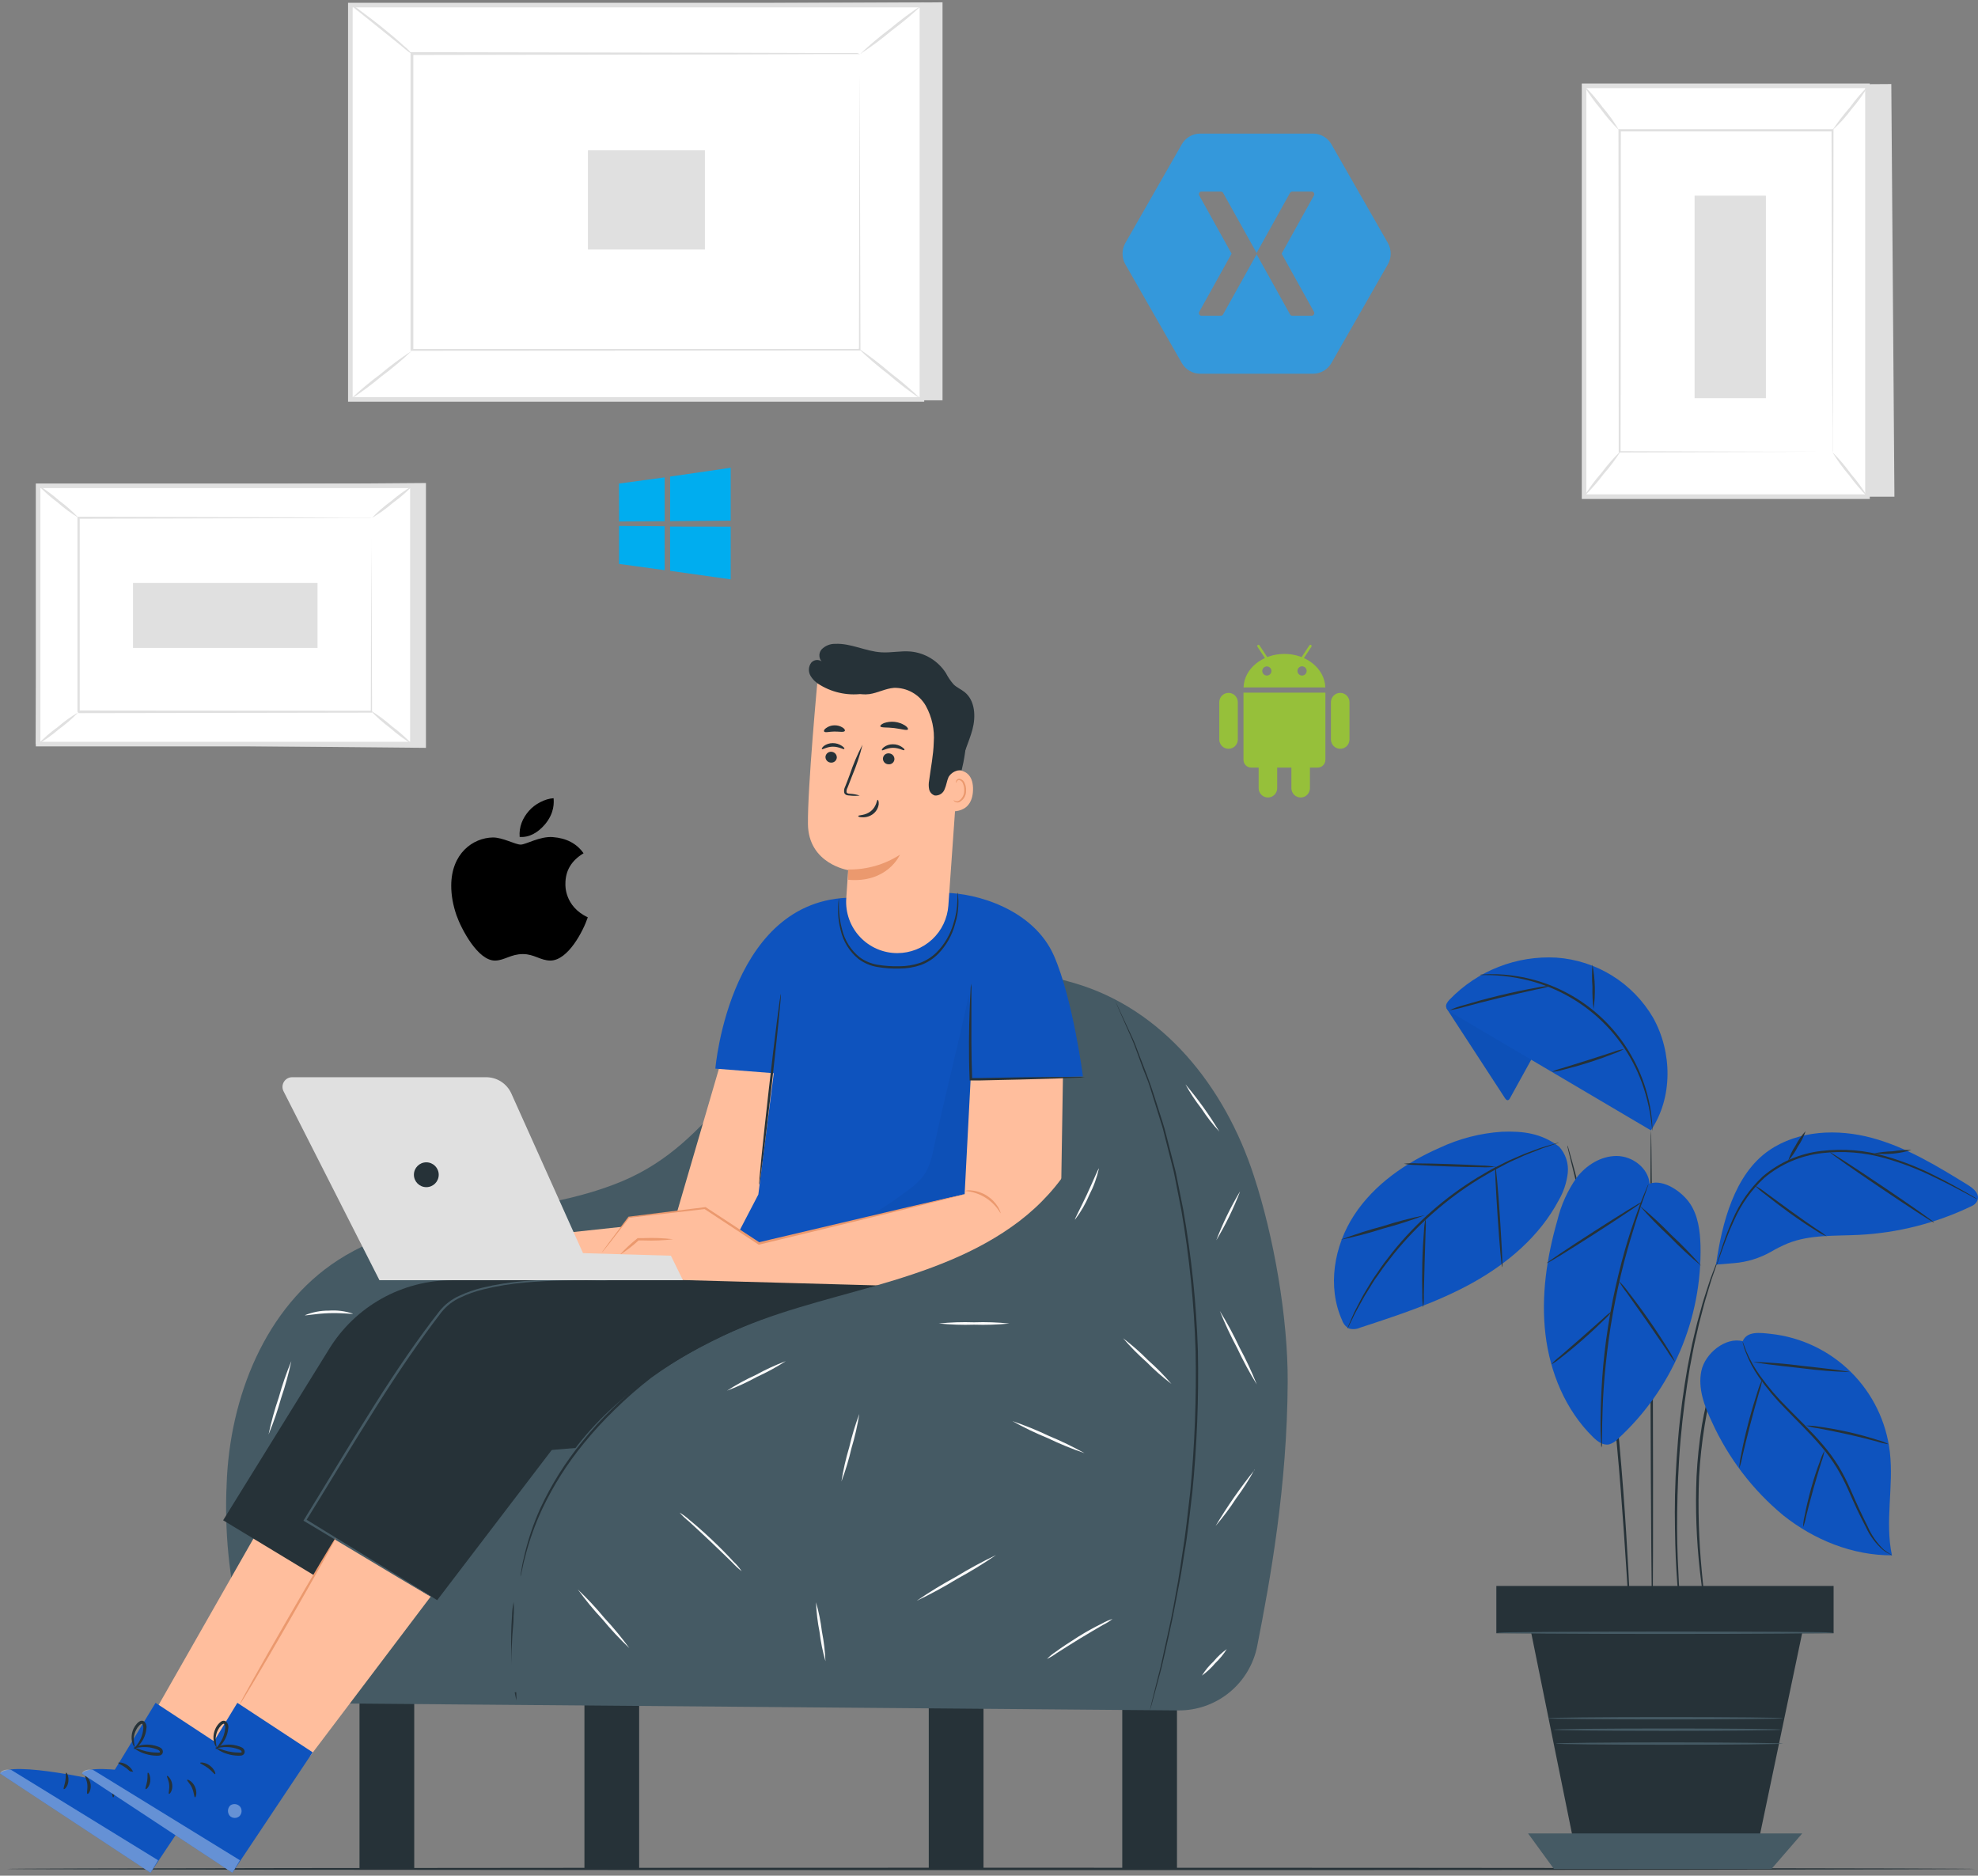 <svg width="425" height="403" viewBox="0 0 425 403" fill="none" xmlns="http://www.w3.org/2000/svg">
<rect x="0" y="0" width="425" height="403" fill="#808080" stroke="none"/>
<g clip-path="url(#clip0_499_7867)">
<path d="M202.514 0.5V86.005H79.705L75.279 1.093L202.514 0.5Z" fill="#E0E0E0"/>
<path d="M75.279 1.103V85.827H198.088V1.103H75.279Z" fill="white"/>
<path d="M198.582 86.311H74.785V0.599H198.582V86.311ZM75.773 85.323H197.594V1.587H75.773V85.323Z" fill="#E0E0E0"/>
<path d="M184.781 11.624H88.577V75.296H184.781V11.624Z" fill="white"/>
<path d="M184.781 11.624H182.943H177.667L157.85 11.693L88.576 11.812L88.814 11.575C88.814 31.027 88.814 52.583 88.814 75.237L88.557 74.98H184.761L184.563 75.187C184.563 55.794 184.642 39.908 184.672 28.843C184.672 23.311 184.672 18.964 184.721 16C184.721 14.538 184.721 13.412 184.721 12.642C184.721 11.871 184.721 11.476 184.721 11.476C184.721 11.476 184.721 11.841 184.721 12.592C184.721 13.343 184.721 14.469 184.721 15.921C184.721 18.885 184.721 23.163 184.771 28.676C184.771 39.77 184.84 55.705 184.879 75.108V75.306H184.672L88.468 75.365H88.211V75.108C88.211 52.455 88.211 30.898 88.211 11.446V11.209H88.448L157.869 11.328L177.628 11.387H182.864H184.198L184.781 11.624Z" fill="#E0E0E0"/>
<path d="M75.279 0.856C76.022 1.248 76.724 1.715 77.374 2.249C78.618 3.167 80.338 4.452 82.175 5.934C84.013 7.416 85.653 8.809 86.799 9.885C87.461 10.404 88.058 11.001 88.577 11.664C87.877 11.22 87.216 10.718 86.601 10.162L81.898 6.368C80.13 4.956 78.539 3.661 77.186 2.575C76.492 2.07 75.853 1.494 75.279 0.856Z" fill="#E0E0E0"/>
<path d="M198.108 1.083C196.057 3.034 193.89 4.858 191.617 6.546C189.45 8.372 187.174 10.065 184.801 11.614C186.853 9.661 189.02 7.834 191.291 6.141C193.46 4.32 195.736 2.631 198.108 1.083Z" fill="#E0E0E0"/>
<path d="M184.277 74.733C186.716 76.377 189.055 78.165 191.282 80.087C193.619 81.871 195.853 83.787 197.97 85.827C195.528 84.187 193.185 82.402 190.956 80.482C188.621 78.696 186.391 76.776 184.277 74.733Z" fill="#E0E0E0"/>
<path d="M75.279 85.817C77.308 83.887 79.453 82.083 81.701 80.413C83.847 78.609 86.1 76.936 88.448 75.404C86.422 77.344 84.274 79.152 82.017 80.818C79.88 82.626 77.629 84.296 75.279 85.817Z" fill="#E0E0E0"/>
<path d="M126.325 32.291V53.611H151.458V32.291H126.325Z" fill="#E0E0E0"/>
<path d="M91.521 103.778V160.682L7.676 159.882L8.19 104.39L91.521 103.778Z" fill="#E0E0E0"/>
<path d="M8.189 104.39V159.882H88.626V104.39H8.189Z" fill="white"/>
<path d="M89.11 160.366H7.695V103.886H89.11V160.366ZM8.683 159.378H88.122V104.874H8.683V159.378Z" fill="#E0E0E0"/>
<path d="M79.913 111.276H16.903V152.976H79.913V111.276Z" fill="white"/>
<path d="M79.913 111.276H79.597H78.698H75.23L62.239 111.335L16.903 111.454L17.131 111.217C17.131 123.961 17.131 138.078 17.131 152.917L16.874 152.65L79.883 152.709L79.676 152.917C79.676 140.232 79.755 129.839 79.785 122.588C79.785 118.972 79.785 116.136 79.785 114.19C79.785 113.202 79.785 112.501 79.785 111.977C79.785 111.454 79.785 111.207 79.785 111.207C79.785 111.207 79.785 111.444 79.785 111.938C79.785 112.432 79.785 113.173 79.785 114.111C79.785 116.087 79.785 118.863 79.844 122.459C79.844 129.74 79.903 140.182 79.943 152.917V153.114H79.745L16.903 153.223L16.646 152.966C16.646 138.147 16.646 124.01 16.646 111.266V111.029H16.884L62.377 111.147L75.309 111.217H78.728H79.607L79.913 111.276Z" fill="#E0E0E0"/>
<path d="M8.189 104.232C9.794 105.196 11.306 106.307 12.704 107.551C14.212 108.666 15.617 109.912 16.903 111.276C15.294 110.309 13.78 109.195 12.378 107.947C10.871 106.839 9.469 105.595 8.189 104.232Z" fill="#E0E0E0"/>
<path d="M88.617 104.38C87.338 105.727 85.936 106.951 84.428 108.035C83.026 109.252 81.514 110.337 79.913 111.276C81.197 109.937 82.599 108.717 84.102 107.63C85.507 106.415 87.018 105.328 88.617 104.38Z" fill="#E0E0E0"/>
<path d="M79.557 152.611C81.205 153.619 82.762 154.769 84.21 156.049C85.758 157.198 87.203 158.48 88.527 159.882C86.88 158.88 85.326 157.733 83.884 156.454C82.329 155.305 80.881 154.018 79.557 152.611Z" fill="#E0E0E0"/>
<path d="M8.189 159.872C9.457 158.543 10.846 157.336 12.339 156.266C13.727 155.058 15.225 153.983 16.814 153.055C15.541 154.384 14.148 155.595 12.655 156.671C11.27 157.876 9.775 158.948 8.189 159.872Z" fill="#E0E0E0"/>
<path d="M28.58 125.255V139.214H68.225V125.255H28.58Z" fill="#E0E0E0"/>
<path d="M407.044 106.712H344.598L345.477 18.441L406.373 18.055L407.044 106.712Z" fill="#E0E0E0"/>
<path d="M401.255 18.441H340.359V106.712H401.255V18.441Z" fill="white"/>
<path d="M401.749 107.206H339.865V17.947H401.749V107.206ZM340.853 106.218H400.761V18.935H340.853V106.218Z" fill="#E0E0E0"/>
<path d="M393.697 28.004H347.927V97.159H393.697V28.004Z" fill="white"/>
<path d="M393.717 97.149C393.717 97.149 393.717 97.03 393.717 96.813V95.825C393.717 94.945 393.717 93.671 393.717 92.021C393.717 88.692 393.717 83.861 393.648 77.766C393.648 65.575 393.579 48.316 393.529 28.004L393.767 28.241H348.006L348.263 27.984C348.263 54.065 348.263 78.111 348.203 97.139L348.006 96.941L381.289 97.05H390.506H392.927H393.767C393.767 97.05 393.51 97.05 392.966 97.05H390.585L381.417 97.099L348.006 97.208H347.798V97C347.798 77.983 347.798 53.937 347.749 27.846V27.757H348.006H393.717H393.954V27.994C393.954 48.375 393.865 65.683 393.836 77.914C393.836 83.99 393.836 88.781 393.776 92.12C393.776 93.74 393.776 94.995 393.776 95.874C393.776 96.279 393.776 96.595 393.776 96.862C393.765 96.959 393.745 97.055 393.717 97.149Z" fill="#E0E0E0"/>
<path d="M401.423 18.441C400.385 20.215 399.185 21.888 397.837 23.44C396.619 25.104 395.228 26.634 393.688 28.004C394.833 26.301 396.084 24.671 397.432 23.123C398.646 21.467 399.98 19.902 401.423 18.441Z" fill="#E0E0E0"/>
<path d="M401.255 106.712C399.81 105.288 398.488 103.744 397.303 102.098C395.972 100.554 394.773 98.902 393.717 97.158C395.159 98.589 396.48 100.135 397.668 101.782C398.999 103.323 400.198 104.972 401.255 106.712Z" fill="#E0E0E0"/>
<path d="M348.322 96.803C347.2 98.595 345.935 100.293 344.538 101.881C343.274 103.58 341.874 105.172 340.35 106.642C341.472 104.85 342.737 103.152 344.133 101.565C345.4 99.868 346.801 98.276 348.322 96.803Z" fill="#E0E0E0"/>
<path d="M340.369 18.441C341.814 19.85 343.136 21.38 344.321 23.015C345.643 24.554 346.826 26.207 347.858 27.954C346.412 26.545 345.09 25.015 343.906 23.38C342.584 21.841 341.4 20.188 340.369 18.441Z" fill="#E0E0E0"/>
<path d="M379.431 42.042H364.108V85.55H379.431V42.042Z" fill="#E0E0E0"/>
<path d="M424.343 401.548C424.343 401.686 329.69 401.805 212.927 401.805C96.165 401.805 1.512 401.686 1.512 401.548C1.512 401.41 96.145 401.291 212.927 401.291C329.71 401.291 424.343 401.41 424.343 401.548Z" fill="#263238"/>
<path d="M89.002 363.611H77.246V401.548H89.002V363.611Z" fill="#263238"/>
<path d="M211.317 363.612H199.561V401.548H211.317V363.612Z" fill="#263238"/>
<path d="M137.331 363.612H125.575V401.548H137.331V363.612Z" fill="#263238"/>
<path d="M252.889 363.611H241.133V401.548H252.889V363.611Z" fill="#263238"/>
<path d="M253.165 367.494C257.161 367.528 261.044 366.164 264.141 363.638C267.239 361.113 269.356 357.584 270.128 353.663C272.943 339.368 276.569 319.372 276.678 296.927C276.747 283.155 273.714 265.718 269.406 252.628C263.192 233.502 249.875 216.648 230.532 211.135C205.419 203.973 196.32 206.719 178.508 216.075C159.134 226.231 153.889 245.288 133.725 253.774C114.144 262.004 90.533 259.198 72.681 270.707C56.973 280.833 49.317 300.286 48.694 318.967C48.23 328.89 49.195 338.828 51.559 348.477C52.724 353.434 55.52 357.857 59.499 361.035C63.478 364.213 68.409 365.962 73.501 366.002L253.165 367.494Z" fill="#455A64"/>
<path d="M102.932 306.055L48.991 377.383L30.151 373.214L73.62 296.946L102.932 306.055Z" fill="#FFBE9D"/>
<path d="M49.594 376.494L32.335 402.368L0 381.048C2.223 378.085 23.038 382.916 23.038 382.916L33.422 365.864L49.594 376.494Z" fill="#0E53BE"/>
<g opacity="0.6">
<path opacity="0.6" d="M33.965 388.102C34.213 388.401 34.342 388.781 34.327 389.169C34.312 389.557 34.155 389.927 33.886 390.206C33.596 390.467 33.217 390.606 32.827 390.595C32.437 390.584 32.067 390.424 31.792 390.147C31.527 389.83 31.391 389.425 31.409 389.012C31.427 388.599 31.599 388.207 31.89 387.914C32.221 387.677 32.63 387.576 33.034 387.634C33.437 387.691 33.802 387.901 34.054 388.221" fill="white"/>
</g>
<g opacity="0.6">
<path opacity="0.6" d="M32.335 402.368L33.975 399.69L2.361 380.248C2.361 380.248 0.504 379.932 0 381.048L32.335 402.368Z" fill="white"/>
</g>
<path d="M22.623 382.422C22.524 382.58 23.265 383.172 23.71 384.2C24.154 385.227 24.125 386.176 24.313 386.176C24.5 386.176 24.866 385.138 24.313 383.913C23.759 382.688 22.683 382.234 22.623 382.422Z" fill="#263238"/>
<path d="M18.306 381.572C18.167 381.7 18.681 382.421 18.77 383.439C18.859 384.457 18.563 385.267 18.77 385.415C18.977 385.563 19.62 384.684 19.481 383.439C19.343 382.194 18.414 381.434 18.306 381.572Z" fill="#263238"/>
<path d="M13.702 384.397C13.831 384.526 14.572 383.884 14.69 382.747C14.809 381.611 14.344 380.772 14.196 380.87C14.048 380.969 14.196 381.73 14.038 382.649C13.88 383.567 13.564 384.239 13.702 384.397Z" fill="#263238"/>
<path d="M25.419 378.776C25.419 378.964 26.259 379.231 27.108 379.873C27.958 380.515 28.472 381.266 28.649 381.187C28.827 381.108 28.521 380.1 27.503 379.349C26.486 378.598 25.429 378.608 25.419 378.776Z" fill="#263238"/>
<path d="M28.719 375.447C28.719 375.516 29.233 376.02 30.349 376.514C31.001 376.793 31.684 376.992 32.384 377.106C32.799 377.177 33.218 377.217 33.639 377.225C33.887 377.242 34.137 377.222 34.38 377.166C34.556 377.122 34.714 377.02 34.826 376.877C34.939 376.734 35.001 376.557 35.002 376.375C35 376.212 34.958 376.051 34.878 375.908C34.799 375.765 34.685 375.644 34.547 375.555C34.341 375.422 34.119 375.316 33.886 375.239C33.484 375.098 33.071 374.992 32.651 374.923C31.944 374.809 31.224 374.809 30.517 374.923C29.302 375.121 28.66 375.536 28.699 375.605C28.738 375.674 29.42 375.457 30.566 375.377C31.228 375.345 31.891 375.392 32.542 375.516C32.924 375.6 33.3 375.708 33.668 375.842C34.063 375.98 34.36 376.168 34.35 376.385C34.34 376.603 34.35 376.484 34.192 376.543C34.011 376.566 33.829 376.566 33.648 376.543C33.255 376.543 32.862 376.517 32.473 376.464C31.802 376.384 31.14 376.238 30.497 376.03C29.916 375.801 29.322 375.606 28.719 375.447Z" fill="#263238"/>
<path d="M28.778 375.812C28.778 375.872 29.5 375.516 30.231 374.528C30.673 373.954 31.008 373.305 31.218 372.611C31.346 372.204 31.425 371.783 31.456 371.357C31.511 371.085 31.495 370.804 31.408 370.54C31.322 370.277 31.168 370.041 30.962 369.855C30.815 369.759 30.643 369.707 30.468 369.707C30.292 369.707 30.12 369.759 29.974 369.855C29.763 369.988 29.573 370.151 29.411 370.339C29.118 370.664 28.875 371.03 28.689 371.426C28.382 372.094 28.243 372.826 28.284 373.56C28.363 374.815 28.897 375.437 28.946 375.388C28.839 374.78 28.773 374.166 28.749 373.55C28.774 372.902 28.943 372.268 29.243 371.693C29.412 371.357 29.628 371.048 29.885 370.774C30.161 370.468 30.478 370.28 30.576 370.398C30.675 370.517 30.843 370.942 30.794 371.297C30.771 371.684 30.712 372.068 30.616 372.443C30.453 373.082 30.201 373.694 29.865 374.261C29.262 375.249 28.709 375.733 28.778 375.812Z" fill="#263238"/>
<path d="M146.243 275.064H97.153C91.867 275.064 86.668 276.414 82.05 278.987C77.432 281.559 73.547 285.269 70.765 289.764L47.944 326.643L76.337 343.823L99.8 313.06L126.474 310.876L183.833 275.064H146.243Z" fill="#263238"/>
<path d="M120.507 306.055L66.566 377.383L47.736 373.214L91.195 296.946L120.507 306.055Z" fill="#FFBE9D"/>
<path d="M67.179 376.494L49.92 402.368L17.575 381.048C19.808 378.085 40.623 382.916 40.623 382.916L50.997 365.864L67.179 376.494Z" fill="#0E53BE"/>
<g opacity="0.6">
<path opacity="0.6" d="M51.54 388.102C51.79 388.4 51.92 388.781 51.906 389.169C51.891 389.558 51.733 389.928 51.461 390.206C51.171 390.467 50.792 390.606 50.402 390.595C50.012 390.584 49.642 390.424 49.367 390.147C49.102 389.83 48.966 389.425 48.984 389.012C49.002 388.599 49.174 388.207 49.466 387.914C49.796 387.677 50.206 387.576 50.609 387.634C51.012 387.691 51.377 387.901 51.629 388.221" fill="white"/>
</g>
<g opacity="0.6">
<path opacity="0.6" d="M49.92 402.368L51.56 399.69L19.946 380.248C19.946 380.248 18.089 379.932 17.585 381.048L49.92 402.368Z" fill="white"/>
</g>
<path d="M40.198 382.422C40.099 382.58 40.85 383.172 41.285 384.2C41.72 385.227 41.71 386.176 41.898 386.176C42.085 386.176 42.441 385.138 41.898 383.913C41.354 382.688 40.267 382.234 40.198 382.422Z" fill="#263238"/>
<path d="M35.891 381.572C35.753 381.7 36.257 382.421 36.355 383.439C36.454 384.457 36.138 385.267 36.296 385.415C36.454 385.563 37.146 384.684 37.007 383.439C36.869 382.194 35.99 381.434 35.891 381.572Z" fill="#263238"/>
<path d="M31.287 384.397C31.406 384.526 32.147 383.884 32.275 382.747C32.404 381.611 31.92 380.772 31.771 380.87C31.623 380.969 31.771 381.73 31.623 382.649C31.475 383.567 31.149 384.239 31.287 384.397Z" fill="#263238"/>
<path d="M43.004 378.776C43.004 378.964 43.834 379.231 44.693 379.873C45.553 380.515 46.057 381.266 46.224 381.187C46.392 381.108 46.096 380.1 45.088 379.349C44.081 378.598 43.004 378.608 43.004 378.776Z" fill="#263238"/>
<path d="M46.294 375.447C46.294 375.516 46.818 376.02 47.924 376.514C48.576 376.793 49.259 376.992 49.959 377.106C50.374 377.177 50.793 377.217 51.214 377.225C51.462 377.242 51.712 377.222 51.955 377.166C52.132 377.123 52.291 377.022 52.404 376.879C52.516 376.735 52.578 376.558 52.577 376.375C52.572 376.213 52.529 376.055 52.452 375.913C52.375 375.77 52.266 375.648 52.133 375.555C51.922 375.424 51.697 375.318 51.461 375.239C51.062 375.099 50.652 374.994 50.236 374.923C49.526 374.809 48.802 374.809 48.092 374.923C46.887 375.121 46.235 375.536 46.274 375.605C46.314 375.674 47.005 375.457 48.141 375.378C48.803 375.346 49.466 375.392 50.117 375.516C50.496 375.598 50.87 375.707 51.233 375.842C51.629 375.98 51.925 376.168 51.915 376.385C51.905 376.603 51.915 376.484 51.757 376.543C51.577 376.566 51.394 376.566 51.214 376.543C50.821 376.543 50.428 376.516 50.038 376.464C49.367 376.386 48.705 376.24 48.062 376.03C47.485 375.8 46.894 375.606 46.294 375.447Z" fill="#263238"/>
<path d="M46.354 375.812C46.354 375.871 47.085 375.516 47.816 374.528C48.251 373.949 48.585 373.301 48.804 372.611C48.921 372.201 49.001 371.781 49.041 371.357C49.093 371.085 49.076 370.804 48.989 370.542C48.903 370.279 48.751 370.042 48.547 369.855C48.399 369.761 48.228 369.711 48.053 369.711C47.878 369.711 47.706 369.761 47.559 369.855C47.351 369.988 47.165 370.151 47.006 370.339C46.707 370.659 46.463 371.026 46.284 371.426C45.97 372.091 45.827 372.825 45.87 373.56C45.949 374.814 46.482 375.437 46.531 375.387C46.43 374.779 46.364 374.166 46.334 373.55C46.364 372.903 46.533 372.269 46.828 371.693C47.001 371.36 47.217 371.051 47.47 370.774C47.747 370.468 48.063 370.28 48.171 370.398C48.268 370.525 48.337 370.67 48.375 370.825C48.412 370.98 48.417 371.141 48.389 371.297C48.306 372.351 47.967 373.369 47.401 374.261C46.848 375.249 46.284 375.733 46.354 375.812Z" fill="#263238"/>
<path d="M163.818 275.064H113.029C108.262 275.065 103.575 276.283 99.412 278.603C95.249 280.923 91.747 284.269 89.24 288.322L65.529 326.643L93.922 343.823L119.282 310.58L144.099 310.876L199.304 276.408L163.818 275.064Z" fill="#263238"/>
<path d="M93.902 343.823C93.715 343.741 93.533 343.645 93.359 343.537L91.818 342.638L85.989 339.19L65.391 326.841L65.193 326.722L65.322 326.525C69.827 319.234 74.905 310.649 80.566 301.698C85.169 294.427 89.793 287.63 94.396 281.742C95.553 280.285 97.049 279.132 98.753 278.383C100.319 277.652 101.954 277.08 103.633 276.674C106.633 275.953 109.686 275.47 112.762 275.232C117.208 274.882 121.67 274.773 126.129 274.906C127.699 274.906 128.924 275.005 129.754 275.054L130.742 275.113H131.058H129.794L126.158 275.064C123.017 275.064 118.442 275.064 112.841 275.558C109.787 275.816 106.757 276.314 103.782 277.05C102.131 277.452 100.526 278.021 98.99 278.749C97.355 279.474 95.921 280.586 94.811 281.989C90.257 287.917 85.653 294.664 81.059 301.935C75.399 310.876 70.311 319.441 65.766 326.722L65.687 326.406L86.127 338.953L91.887 342.509L93.399 343.497C93.579 343.586 93.748 343.695 93.902 343.823Z" fill="#455A64"/>
<path d="M72.119 330.457C72.237 330.536 67.732 338.577 62.062 348.417C56.391 358.257 51.669 366.2 51.55 366.121C51.432 366.042 55.927 358.01 61.607 348.16C67.288 338.311 72 330.388 72.119 330.457Z" fill="#EB996E"/>
<path d="M239.414 214.662C239.485 214.776 239.548 214.895 239.602 215.018L240.115 216.095C240.56 217.083 241.202 218.446 242.032 220.224C242.437 221.123 242.901 222.131 243.405 223.188C243.909 224.245 244.324 225.529 244.838 226.833C245.351 228.137 245.885 229.55 246.458 231.032C247.031 232.514 247.574 234.124 248.108 235.804C248.641 237.483 249.204 239.261 249.797 241.099C250.103 242.018 250.35 242.976 250.597 243.944C250.844 244.912 251.101 245.92 251.358 246.908L252.148 249.98C252.287 250.504 252.415 251.028 252.553 251.561C252.692 252.095 252.771 252.638 252.889 253.181C253.324 255.355 253.772 257.591 254.233 259.889C255.996 269.906 257.049 280.034 257.384 290.199C257.588 300.353 257.189 310.51 256.189 320.617C255.626 325.26 255.201 329.686 254.46 333.796C254.124 335.851 253.848 337.836 253.472 339.723C253.097 341.61 252.761 343.448 252.425 345.187C251.793 348.664 251.022 351.776 250.449 354.513L249.57 358.326C249.254 359.492 248.977 360.559 248.72 361.517C248.207 363.404 247.811 364.876 247.535 365.913L247.209 367.049C247.176 367.181 247.133 367.31 247.08 367.435C247.095 367.301 247.122 367.169 247.159 367.039C247.225 366.75 247.314 366.364 247.426 365.884C247.683 364.896 248.058 363.364 248.523 361.468C248.77 360.48 249.036 359.432 249.333 358.277C249.629 357.121 249.866 355.817 250.173 354.453C250.765 351.707 251.516 348.595 252.148 345.117C252.465 343.379 252.81 341.551 253.136 339.664C253.462 337.777 253.739 335.772 254.055 333.737C254.747 329.637 255.181 325.221 255.735 320.577C256.706 310.489 257.092 300.352 256.89 290.219C256.571 280.093 255.548 270.001 253.828 260.018C253.383 257.726 252.939 255.493 252.514 253.32L252.188 251.709C252.059 251.176 251.921 250.652 251.793 250.138L251.012 247.066C250.765 246.078 250.508 245.09 250.261 244.102C250.014 243.114 249.787 242.126 249.481 241.267L247.831 235.972C247.308 234.282 246.843 232.672 246.221 231.2C245.598 229.728 245.134 228.305 244.64 226.991C244.146 225.677 243.721 224.433 243.247 223.336L241.914 220.323C241.133 218.535 240.521 217.132 240.086 216.154C239.888 215.69 239.74 215.334 239.622 215.067C239.537 214.941 239.467 214.805 239.414 214.662Z" fill="#263238"/>
<path d="M110.361 344.209C110.435 345.241 110.435 346.278 110.361 347.311C110.361 349.227 110.282 351.875 110.361 354.789C110.44 357.704 110.628 360.342 110.786 362.258C110.919 363.283 110.985 364.316 110.984 365.35C110.696 364.351 110.511 363.325 110.43 362.288C109.796 357.318 109.653 352.298 110.006 347.301C110.02 346.261 110.139 345.225 110.361 344.209Z" fill="#263238"/>
<path d="M154.956 227.969L144.899 262.379L107.684 266.37V272.979L162.375 273.74L169.824 228.928L154.956 227.969Z" fill="#FFBE9D"/>
<path d="M226.482 205.405C222.086 195.319 209.687 191.861 203.048 191.841C193.831 191.841 194.661 191.258 185.602 192.888H184.406C156.873 191.772 153.702 229.6 153.702 229.6L166.258 230.587L162.939 256.649L153.326 275.093L206.21 275.005L209.174 231.941L232.686 231.269C232.686 231.269 230.542 214.731 226.482 205.405Z" fill="#0E53BE"/>
<path d="M167.779 213.585C167.917 213.585 166.989 222.783 165.705 234.095C164.42 245.406 163.254 254.565 163.116 254.555C162.978 254.545 163.907 245.347 165.191 234.035C166.475 222.724 167.641 213.566 167.779 213.585Z" fill="#263238"/>
<path d="M205.784 191.752C205.83 191.903 205.853 192.059 205.853 192.217C205.853 192.533 205.913 192.987 205.923 193.57C205.957 195.244 205.72 196.912 205.221 198.51C204.586 200.927 203.337 203.139 201.595 204.931C200.548 205.989 199.284 206.808 197.891 207.332C196.39 207.845 194.814 208.105 193.228 208.102C191.656 208.146 190.084 208.034 188.535 207.766C187.062 207.523 185.667 206.934 184.465 206.047C182.513 204.456 181.156 202.253 180.612 199.794C180.19 198.183 180.01 196.518 180.078 194.854C180.078 194.271 180.148 193.817 180.177 193.511C180.183 193.353 180.209 193.197 180.256 193.046C180.256 193.046 180.256 193.698 180.256 194.864C180.27 196.504 180.499 198.135 180.938 199.715C181.508 202.071 182.842 204.173 184.732 205.692C185.88 206.521 187.206 207.069 188.604 207.292C190.122 207.539 191.66 207.645 193.198 207.608C194.726 207.613 196.245 207.366 197.693 206.877C199.023 206.384 200.232 205.613 201.24 204.615C202.95 202.889 204.194 200.758 204.856 198.421C205.373 196.864 205.656 195.239 205.695 193.6C205.755 192.384 205.745 191.752 205.784 191.752Z" fill="#263238"/>
<g opacity="0.2">
<path opacity="0.2" d="M208.205 213.585C205.943 224.364 203.008 235.448 200.746 246.187C200.272 248.479 199.758 250.85 198.355 252.727C197.433 253.864 196.351 254.862 195.145 255.691C190.699 259.02 186.006 262.152 180.79 264.049C188.335 263.414 195.81 262.115 203.127 260.166C203.738 260.13 204.337 259.973 204.887 259.704C205.438 259.436 205.93 259.062 206.336 258.603C206.742 258.144 207.053 257.61 207.252 257.03C207.45 256.451 207.532 255.838 207.494 255.226C209.114 241.395 208.649 227.456 208.205 213.546" fill="black"/>
</g>
<path d="M135.128 261.559L151.528 259.583L163.077 267.16L207.266 256.57L208.551 231.921L228.388 231.427L227.924 260.364C227.877 262.577 227.392 264.759 226.498 266.784C225.605 268.81 224.319 270.639 222.716 272.165C221.113 273.692 219.224 274.887 217.157 275.681C215.091 276.475 212.888 276.853 210.675 276.793L145.956 275.005L143.209 269.492L129.329 269.087L135.128 261.559Z" fill="#FFBE9D"/>
<path d="M207.266 256.57C206.994 256.68 206.713 256.766 206.427 256.827L204.026 257.449L195.135 259.662L165.833 266.755L163.106 267.417H162.997L162.909 267.358L151.37 259.761H151.528L135.118 261.658L135.227 261.598L130.929 267.16L129.764 268.603C129.636 268.776 129.494 268.938 129.339 269.087C129.439 268.898 129.558 268.719 129.695 268.553L130.791 267.052L135.01 261.46V261.411H135.079L151.468 259.366H151.547H151.626L163.185 266.933H162.988L165.714 266.281L195.046 259.366L203.937 257.321L206.367 256.787C206.662 256.695 206.962 256.622 207.266 256.57Z" fill="#EB996E"/>
<path d="M144.642 266.261C142.531 266.516 140.404 266.601 138.28 266.518H137.114L137.272 266.459C135.994 267.641 134.612 268.706 133.143 269.64C134.305 268.343 135.577 267.15 136.946 266.074L137.015 266.014H138.28C140.404 265.922 142.532 266.005 144.642 266.261Z" fill="#EB996E"/>
<path d="M214.982 260.699C214.201 259.334 213.095 258.181 211.764 257.342C210.432 256.503 208.915 256.004 207.346 255.888C207.801 255.722 208.293 255.684 208.768 255.78C209.931 255.89 211.051 256.272 212.038 256.896C213.028 257.521 213.859 258.367 214.469 259.366C214.903 260.136 215.042 260.68 214.982 260.699Z" fill="#EB996E"/>
<path d="M233.09 231.427C232.505 231.519 231.914 231.565 231.322 231.566L226.491 231.743C222.421 231.872 216.78 232.01 210.556 232.139H208.58H208.333V231.892C208.106 226.112 208.205 220.975 208.333 217.28C208.392 215.433 208.462 213.951 208.531 212.923C208.537 212.394 208.583 211.865 208.669 211.343C208.732 211.87 208.749 212.403 208.718 212.933C208.718 214.04 208.718 215.502 208.718 217.29C208.718 220.975 208.659 226.112 208.886 231.862L208.629 231.625H210.605C216.829 231.506 222.46 231.417 226.55 231.388H231.381C231.951 231.36 232.522 231.373 233.09 231.427Z" fill="#263238"/>
<path d="M251.703 297.351C249.801 295.908 248.005 294.33 246.329 292.629C244.54 291.048 242.863 289.345 241.311 287.531C243.215 288.972 245.011 290.55 246.685 292.254C248.477 293.831 250.154 295.535 251.703 297.351Z" fill="#FAFAFA"/>
<path d="M239.038 347.844C238.401 348.345 237.712 348.775 236.983 349.129C235.699 349.879 233.92 350.907 231.974 352.092C230.028 353.278 228.309 354.394 227.035 355.194C226.384 355.674 225.689 356.09 224.96 356.439C225.519 355.853 226.145 355.335 226.827 354.898C228.032 354.009 229.791 352.843 231.688 351.648C233.585 350.452 235.452 349.474 236.795 348.812C237.503 348.405 238.256 348.08 239.038 347.844Z" fill="#FAFAFA"/>
<path d="M261.988 243.124C260.567 241.591 259.282 239.939 258.145 238.185C256.857 236.547 255.707 234.806 254.707 232.978C257.409 236.154 259.844 239.548 261.988 243.124Z" fill="#FAFAFA"/>
<path d="M266.424 256.056C265.036 259.673 263.334 263.16 261.336 266.479C262.714 262.863 264.407 259.376 266.394 256.056H266.424Z" fill="#FAFAFA"/>
<path d="M270.04 297.46C268.492 294.951 267.09 292.355 265.841 289.685C264.444 287.087 263.194 284.412 262.097 281.673C263.649 284.179 265.051 286.776 266.295 289.448C267.7 292.043 268.95 294.718 270.04 297.46Z" fill="#FAFAFA"/>
<path d="M269.555 315.747C268.384 317.901 267.064 319.971 265.604 321.941C264.267 324.017 262.788 325.997 261.178 327.868C263.701 323.648 266.514 319.608 269.595 315.776L269.555 315.747Z" fill="#FAFAFA"/>
<path d="M263.598 354.315C262.898 355.426 262.062 356.445 261.108 357.348C260.272 358.357 259.309 359.253 258.243 360.016C258.934 358.901 259.771 357.884 260.733 356.992C261.565 355.977 262.528 355.077 263.598 354.315Z" fill="#FAFAFA"/>
<path d="M57.704 308.199C58.268 305.505 59.001 302.849 59.897 300.246C60.632 297.59 61.532 294.984 62.594 292.441C62.023 295.145 61.288 297.81 60.391 300.424C59.66 303.069 58.762 305.666 57.704 308.199Z" fill="#FAFAFA"/>
<path d="M75.824 282.246C75.824 282.394 73.502 282.048 70.657 282.147C67.812 282.246 65.549 282.73 65.51 282.582C67.136 281.915 68.879 281.579 70.637 281.594C72.392 281.467 74.155 281.688 75.824 282.246Z" fill="#FAFAFA"/>
<path d="M206.259 159.269L203.769 194.558C203.574 197.334 202.334 199.932 200.299 201.829C198.264 203.727 195.586 204.782 192.803 204.783C191.297 204.784 189.807 204.475 188.426 203.876C187.044 203.277 185.8 202.401 184.771 201.301C183.742 200.202 182.95 198.903 182.443 197.484C181.937 196.066 181.727 194.559 181.828 193.056C182.045 189.697 182.242 186.951 182.242 186.951C182.242 186.951 173.707 185.627 173.598 177.072C173.499 169.455 175.574 146.901 176.028 142.129H191.44C193.549 142.253 195.611 142.799 197.505 143.733C199.399 144.668 201.087 145.973 202.468 147.57C203.85 149.168 204.897 151.027 205.548 153.036C206.199 155.046 206.441 157.165 206.259 159.269Z" fill="#FFBE9D"/>
<path d="M182.233 186.813C186.176 186.883 190.052 185.779 193.367 183.641C193.367 183.641 190.729 189.786 182.213 189.026L182.233 186.813Z" fill="#EB996E"/>
<path d="M177.362 162.628C177.36 162.946 177.481 163.251 177.701 163.48C177.92 163.709 178.221 163.843 178.538 163.853C178.693 163.865 178.849 163.847 178.997 163.798C179.145 163.749 179.282 163.671 179.4 163.569C179.517 163.467 179.613 163.343 179.683 163.204C179.752 163.064 179.793 162.912 179.803 162.757C179.805 162.439 179.684 162.132 179.465 161.901C179.245 161.671 178.945 161.535 178.627 161.522C178.471 161.511 178.315 161.531 178.167 161.581C178.019 161.631 177.882 161.71 177.765 161.812C177.647 161.915 177.551 162.04 177.482 162.18C177.413 162.32 177.372 162.473 177.362 162.628Z" fill="#263238"/>
<path d="M176.592 160.949C176.74 161.107 177.669 160.425 178.973 160.425C180.277 160.425 181.255 161.087 181.393 160.929C181.531 160.771 181.304 160.563 180.889 160.257C180.307 159.862 179.617 159.655 178.913 159.664C178.233 159.664 177.569 159.878 177.017 160.277C176.651 160.593 176.513 160.88 176.592 160.949Z" fill="#263238"/>
<path d="M189.711 162.984C189.706 163.302 189.826 163.609 190.047 163.839C190.267 164.068 190.569 164.201 190.887 164.209C191.046 164.228 191.207 164.214 191.36 164.168C191.513 164.122 191.655 164.044 191.777 163.94C191.899 163.836 191.997 163.708 192.067 163.564C192.136 163.419 192.175 163.262 192.181 163.102C192.184 162.784 192.063 162.477 191.843 162.247C191.624 162.016 191.323 161.88 191.005 161.868C190.846 161.85 190.684 161.865 190.531 161.913C190.378 161.96 190.236 162.039 190.115 162.143C189.993 162.248 189.895 162.377 189.825 162.522C189.756 162.666 189.717 162.824 189.711 162.984Z" fill="#263238"/>
<path d="M189.484 161.196C189.642 161.354 190.561 160.672 191.875 160.672C193.189 160.672 194.147 161.334 194.295 161.166C194.443 160.998 194.206 160.81 193.791 160.504C193.211 160.104 192.52 159.897 191.815 159.911C191.134 159.907 190.469 160.122 189.919 160.524C189.553 160.83 189.415 161.127 189.484 161.196Z" fill="#263238"/>
<path d="M184.722 170.927C184.034 170.706 183.32 170.577 182.598 170.541C182.262 170.541 181.946 170.443 181.887 170.206C181.858 169.861 181.937 169.515 182.114 169.218C182.42 168.408 182.756 167.558 183.102 166.669C184.02 164.506 184.763 162.272 185.325 159.99C184.233 162.073 183.311 164.24 182.569 166.471C182.233 167.37 181.917 168.22 181.581 169.04C181.372 169.444 181.309 169.908 181.403 170.354C181.451 170.472 181.526 170.577 181.622 170.661C181.718 170.745 181.833 170.806 181.956 170.838C182.143 170.89 182.335 170.917 182.529 170.917C183.257 171.014 183.994 171.017 184.722 170.927Z" fill="#263238"/>
<path d="M188.584 171.836C188.377 171.836 188.367 173.248 187.152 174.256C185.937 175.264 184.415 175.106 184.405 175.313C184.396 175.521 184.741 175.59 185.393 175.6C186.227 175.617 187.04 175.337 187.685 174.809C188.304 174.299 188.704 173.571 188.802 172.774C188.841 172.181 188.683 171.826 188.584 171.836Z" fill="#263238"/>
<path d="M189.148 156.049C189.277 156.404 190.591 156.236 192.112 156.424C193.633 156.612 194.898 157.027 195.076 156.711C195.175 156.553 194.957 156.217 194.453 155.871C193.782 155.451 193.025 155.187 192.239 155.1C191.452 155.013 190.656 155.104 189.909 155.367C189.375 155.604 189.099 155.881 189.148 156.049Z" fill="#263238"/>
<path d="M177.075 157.175C177.302 157.481 178.201 157.175 179.288 157.175C180.375 157.175 181.264 157.373 181.511 157.066C181.61 156.908 181.511 156.612 181.057 156.325C180.518 155.983 179.887 155.814 179.249 155.841C178.61 155.851 177.992 156.062 177.48 156.444C177.095 156.701 176.967 157.007 177.075 157.175Z" fill="#263238"/>
<path d="M203.384 165.681C203.532 165.622 209.252 163.942 209.064 169.781C208.877 175.619 203.048 174.236 203.048 174.068C203.048 173.9 203.384 165.681 203.384 165.681Z" fill="#FFBE9D"/>
<path d="M204.906 171.905C204.906 171.905 205.005 171.984 205.172 172.063C205.29 172.121 205.417 172.155 205.548 172.164C205.678 172.172 205.809 172.155 205.933 172.112C206.317 171.884 206.633 171.558 206.85 171.167C207.067 170.777 207.177 170.336 207.168 169.889C207.205 169.387 207.124 168.883 206.931 168.417C206.882 168.234 206.789 168.065 206.66 167.925C206.531 167.786 206.369 167.68 206.19 167.617C206.075 167.583 205.952 167.59 205.842 167.637C205.732 167.684 205.642 167.768 205.587 167.874C205.499 168.032 205.587 168.151 205.498 168.16C205.41 168.17 205.38 168.062 205.439 167.825C205.472 167.678 205.556 167.548 205.676 167.459C205.841 167.346 206.042 167.3 206.239 167.331C206.478 167.385 206.699 167.5 206.88 167.665C207.062 167.829 207.199 168.037 207.277 168.269C207.509 168.783 207.611 169.346 207.573 169.909C207.587 170.43 207.446 170.944 207.169 171.386C206.891 171.827 206.488 172.176 206.012 172.389C205.853 172.426 205.688 172.429 205.527 172.396C205.367 172.364 205.216 172.297 205.084 172.201C204.916 172.053 204.886 171.915 204.906 171.905Z" fill="#EB996E"/>
<path d="M206.634 165.483C206.078 165.446 205.523 165.56 205.027 165.814C204.531 166.069 204.113 166.453 203.819 166.926C203.443 167.756 203.354 168.704 202.979 169.534C202.829 169.968 202.539 170.339 202.154 170.59C201.769 170.84 201.312 170.955 200.855 170.917C200.553 170.822 200.281 170.648 200.068 170.414C199.855 170.179 199.707 169.893 199.64 169.583C199.516 168.96 199.516 168.319 199.64 167.696C199.986 164.97 200.559 162.273 200.628 159.526C200.842 156.78 200.244 154.032 198.909 151.623C198.22 150.427 197.222 149.44 196.018 148.765C194.815 148.09 193.451 147.753 192.072 147.79C190.264 147.928 188.595 148.876 186.797 149.133C185.724 149.276 184.632 149.172 183.605 148.83C182.578 148.488 181.642 147.916 180.869 147.157C180.672 146.97 179.763 146.367 179.763 146.367C179.787 145.718 179.999 145.089 180.375 144.559C183.952 141.25 190.393 140.331 195.115 141.516C197.518 142.106 199.763 143.212 201.694 144.758C203.625 146.304 205.197 148.252 206.298 150.467C208.333 154.893 207.731 161.058 206.614 165.533" fill="#263238"/>
<path d="M206.466 164.979C206.782 162.124 208.205 159.516 208.946 156.73C209.687 153.944 209.519 150.556 207.296 148.728C206.535 148.106 205.597 147.74 204.885 147.039C204.236 146.291 203.679 145.469 203.226 144.589C202.395 143.301 201.283 142.218 199.975 141.42C198.666 140.623 197.193 140.132 195.668 139.985C193.564 139.797 191.44 140.291 189.335 140.153C185.996 139.946 182.835 138.177 179.456 138.335C178.903 138.322 178.354 138.425 177.843 138.638C177.333 138.851 176.872 139.168 176.492 139.57C176.32 139.782 176.194 140.027 176.121 140.29C176.049 140.553 176.031 140.828 176.07 141.098C176.109 141.368 176.204 141.628 176.348 141.859C176.492 142.091 176.682 142.29 176.907 142.445C176.754 142.251 176.561 142.093 176.341 141.982C176.12 141.871 175.878 141.809 175.631 141.801C175.385 141.794 175.139 141.841 174.913 141.938C174.686 142.036 174.483 142.182 174.319 142.366C174.017 142.766 173.838 143.246 173.807 143.747C173.775 144.248 173.891 144.746 174.141 145.181C174.658 146.048 175.403 146.755 176.295 147.226C179.161 148.93 182.542 149.554 185.828 148.985L192.131 145.547L199.264 147.118L206.051 151.652L203.048 164.209L206.466 164.979Z" fill="#263238"/>
<path d="M60.895 234.411L81.533 275.064H146.736L144.158 269.798L125.269 269.245L109.877 234.964C109.409 233.913 108.645 233.02 107.678 232.396C106.712 231.771 105.584 231.442 104.433 231.447H62.763C62.413 231.448 62.07 231.538 61.764 231.707C61.459 231.876 61.201 232.12 61.015 232.416C60.828 232.711 60.72 233.049 60.699 233.398C60.678 233.747 60.746 234.095 60.895 234.411Z" fill="#E0E0E0"/>
<path d="M91.6 255.068C93.073 255.068 94.267 253.874 94.267 252.401C94.267 250.928 93.073 249.733 91.6 249.733C90.127 249.733 88.933 250.928 88.933 252.401C88.933 253.874 90.127 255.068 91.6 255.068Z" fill="#263238"/>
<path d="M235.175 233.571C235.017 244.962 228.082 255.454 219.022 262.369C209.963 269.285 198.977 273.128 188.031 276.279C177.085 279.43 165.892 282.029 155.588 286.909C141.332 293.657 128.124 302.913 120.023 316.478C111.922 330.042 109.136 347.844 110.035 363.651L231.154 351.539L237.783 282.641L235.175 233.571Z" fill="#455A64"/>
<path d="M188.032 276.279L187.765 276.358L186.995 276.546C186.313 276.704 185.305 276.902 184.031 277.218C181.452 277.82 177.728 278.759 173.164 280.181C167.871 281.809 162.676 283.738 157.604 285.961C151.37 288.661 145.447 292.03 139.94 296.008C137.17 298.154 134.531 300.463 132.036 302.923C129.68 305.195 127.466 307.61 125.407 310.155C121.886 314.45 118.901 319.158 116.516 324.174C114.937 327.564 113.684 331.097 112.772 334.725C112.406 335.999 112.268 337.027 112.09 337.688C112.021 338.005 111.962 338.252 111.912 338.459C111.863 338.667 111.843 338.726 111.843 338.726C111.832 338.634 111.832 338.541 111.843 338.449C111.843 338.242 111.922 337.985 111.972 337.669C112.11 336.977 112.219 335.95 112.555 334.705C113.375 331.037 114.566 327.462 116.111 324.035C118.47 318.959 121.457 314.2 125.002 309.869C127.067 307.301 129.287 304.863 131.651 302.568C134.173 300.084 136.842 297.755 139.643 295.593C145.182 291.593 151.146 288.216 157.426 285.526C162.537 283.309 167.776 281.399 173.114 279.806C177.669 278.453 181.413 277.563 183.981 277.02C185.276 276.734 186.293 276.575 186.945 276.437L187.726 276.309C187.826 276.283 187.929 276.273 188.032 276.279Z" fill="#263238"/>
<path d="M214.014 334.112C211.305 335.967 208.502 337.682 205.617 339.249C202.817 340.965 199.928 342.532 196.963 343.942C199.669 342.081 202.472 340.367 205.36 338.805C208.163 337.093 211.051 335.527 214.014 334.112Z" fill="#FAFAFA"/>
<path d="M159.362 337.59C158.654 337.04 157.993 336.432 157.387 335.772C156.201 334.616 154.561 333.015 152.734 331.277C150.906 329.538 149.207 327.987 147.991 326.871C147.276 326.304 146.615 325.672 146.016 324.984C146.79 325.445 147.515 325.985 148.179 326.594C149.463 327.641 151.192 329.153 153.04 330.901C154.887 332.65 156.478 334.29 157.594 335.515C158.262 336.135 158.856 336.832 159.362 337.59Z" fill="#FAFAFA"/>
<path d="M184.633 303.793C184.244 306.268 183.686 308.714 182.963 311.113C182.4 313.56 181.674 315.966 180.79 318.315C181.179 315.837 181.737 313.387 182.46 310.985C183.025 308.542 183.752 306.14 184.633 303.793Z" fill="#FAFAFA"/>
<path d="M233.021 312.22C230.34 311.311 227.717 310.239 225.167 309.009C222.541 307.94 219.984 306.71 217.511 305.324C220.206 306.237 222.845 307.309 225.414 308.535C228.021 309.611 230.561 310.841 233.021 312.22Z" fill="#FAFAFA"/>
<path d="M177.362 356.923C176.766 354.864 176.34 352.759 176.088 350.63C175.67 348.526 175.416 346.392 175.327 344.248C175.923 346.307 176.349 348.412 176.602 350.541C177.019 352.646 177.274 354.779 177.362 356.923Z" fill="#FAFAFA"/>
<path d="M135.237 354.127C133.201 352.197 131.284 350.145 129.497 347.983C127.579 345.938 125.794 343.774 124.152 341.502C126.186 343.431 128.1 345.483 129.882 347.647C131.799 349.695 133.587 351.859 135.237 354.127Z" fill="#FAFAFA"/>
<path d="M168.846 292.441C166.866 293.724 164.792 294.856 162.642 295.83C160.574 296.973 158.424 297.964 156.211 298.794C158.192 297.511 160.266 296.379 162.415 295.405C164.484 294.262 166.633 293.271 168.846 292.441Z" fill="#FAFAFA"/>
<path d="M216.879 284.37C214.361 284.618 211.83 284.7 209.301 284.617C206.769 284.7 204.234 284.614 201.714 284.36C204.234 284.1 206.769 284.014 209.301 284.103C211.83 284.014 214.362 284.103 216.879 284.37Z" fill="#FAFAFA"/>
<path d="M236.124 251.028C235.684 253.024 234.983 254.954 234.039 256.767C233.25 258.65 232.22 260.424 230.976 262.043C230.848 261.964 232.162 259.583 233.575 256.55C234.987 253.517 235.975 251.028 236.124 251.028Z" fill="#FAFAFA"/>
<path d="M393.856 340.869H321.639V350.788H393.856V340.869Z" fill="#263238"/>
<path d="M393.975 350.917H321.511V340.751H393.975V350.917ZM321.758 350.67H393.718V340.998H321.758V350.67Z" fill="#263238"/>
<path d="M328.327 347.499L338.73 398.772H377.19L387.237 350.798L328.327 347.499Z" fill="#263238"/>
<path d="M328.327 393.921L333.879 401.548H380.628L387.237 393.921H328.327Z" fill="#455A64"/>
<path d="M355.031 348.99C354.893 348.99 354.705 325.231 354.626 295.939C354.547 266.647 354.626 242.877 354.734 242.877C354.843 242.877 355.06 266.587 355.14 295.939C355.219 325.29 355.189 348.99 355.031 348.99Z" fill="#263238"/>
<path d="M371.113 289.557C371.075 289.748 371.012 289.934 370.926 290.11L370.284 291.651L369.809 292.758C369.661 293.172 369.503 293.627 369.325 294.101C369.147 294.575 368.97 295.089 368.772 295.652C368.574 296.215 368.426 296.798 368.239 297.421C367.392 300.323 366.732 303.276 366.263 306.262C365.675 309.918 365.276 313.601 365.067 317.298C364.805 324.034 364.997 330.78 365.64 337.491C365.868 340.069 366.105 342.154 366.273 343.596C366.352 344.268 366.411 344.821 366.46 345.256C366.486 345.449 366.486 345.645 366.46 345.839C366.396 345.653 366.353 345.461 366.332 345.266C366.253 344.831 366.164 344.278 366.045 343.616C365.818 342.183 365.532 340.109 365.245 337.53C364.492 330.804 364.251 324.031 364.524 317.268C364.707 313.548 365.096 309.841 365.69 306.164C366.199 303.154 366.915 300.183 367.834 297.272C368.031 296.65 368.199 296.057 368.407 295.504L368.999 293.963C369.187 293.489 369.355 293.044 369.523 292.629C369.691 292.214 369.879 291.859 370.037 291.532L370.768 290.031C370.871 289.865 370.987 289.706 371.113 289.557Z" fill="#263238"/>
<path d="M369.276 270.322C369.213 270.59 369.134 270.854 369.039 271.112L368.288 273.315C368.12 273.799 367.943 274.303 367.735 274.906L367.152 276.832C366.737 278.205 366.243 279.796 365.809 281.525C365.581 282.404 365.334 283.313 365.088 284.271L364.406 287.235C363.902 289.3 363.536 291.552 363.072 293.894C362.282 298.616 361.58 303.832 361.096 309.335C360.612 314.838 360.434 320.103 360.365 324.885C360.296 329.666 360.415 333.984 360.612 337.599C360.671 339.417 360.79 341.047 360.889 342.48C360.988 343.912 361.057 345.157 361.146 346.165C361.235 347.172 361.284 347.913 361.324 348.486C361.35 348.759 361.35 349.034 361.324 349.306C361.259 349.044 361.216 348.776 361.195 348.506C361.126 347.923 361.037 347.153 360.918 346.184C360.8 345.216 360.681 343.942 360.573 342.499C360.464 341.057 360.306 339.437 360.217 337.619C359.98 334.003 359.881 329.716 359.861 324.885C359.842 320.054 360.098 314.808 360.553 309.285C361.007 303.763 361.758 298.537 362.578 293.815C363.062 291.463 363.438 289.211 363.961 287.136L364.673 284.172C364.929 283.185 365.186 282.305 365.433 281.426C365.888 279.668 366.421 278.107 366.856 276.743C367.073 276.062 367.281 275.419 367.478 274.837L368.071 273.256L368.911 271.073C369.014 270.814 369.136 270.563 369.276 270.322Z" fill="#263238"/>
<path d="M350.466 353.199C350.45 353.104 350.45 353.007 350.466 352.912C350.466 352.705 350.466 352.438 350.397 352.102C350.348 351.342 350.269 350.294 350.18 348.951C350.012 346.185 349.765 342.243 349.459 337.382C348.826 327.612 347.927 314.117 346.278 299.278C345.438 291.859 344.47 284.805 343.452 278.413C342.919 275.232 342.464 272.189 341.871 269.374C341.279 266.558 340.814 263.91 340.31 261.52C339.807 259.129 339.323 256.975 338.888 255.078C338.453 253.181 338.058 251.551 337.722 250.228C337.386 248.904 337.159 247.896 336.971 247.165C336.899 246.842 336.84 246.576 336.793 246.365C336.782 246.273 336.782 246.18 336.793 246.088C336.836 246.173 336.869 246.263 336.892 246.355C336.952 246.552 337.031 246.819 337.119 247.135C337.327 247.866 337.613 248.884 337.969 250.178C338.325 251.472 338.769 253.142 339.214 255.009C339.658 256.876 340.202 259.05 340.716 261.44C341.229 263.831 341.812 266.459 342.346 269.294C342.879 272.13 343.422 275.153 343.976 278.344C345.013 284.736 346.001 291.789 346.841 299.219C348.49 314.038 349.34 327.582 349.874 337.362C350.14 342.253 350.318 346.204 350.427 348.941C350.476 350.284 350.516 351.332 350.545 352.092C350.545 352.428 350.545 352.705 350.545 352.912C350.53 353.011 350.504 353.107 350.466 353.199Z" fill="#263238"/>
<path d="M354.438 254.298C354.132 250.929 350.724 248.37 347.345 248.37C343.966 248.37 340.815 250.346 338.75 253.043C336.803 255.817 335.398 258.934 334.611 262.231C332.338 270.134 331.094 278.492 332.062 286.682C333.03 294.872 336.359 302.943 342.237 308.722C343.225 309.71 344.431 310.609 345.745 310.333C346.45 310.118 347.087 309.723 347.592 309.187C353.352 303.92 357.919 297.482 360.986 290.305C364.053 283.128 365.549 275.378 365.375 267.575C365.276 264.463 364.871 261.223 363.142 258.625C361.413 256.027 357.402 253.27 354.458 254.317" fill="#0E53BE"/>
<path d="M329.206 227.317C327.612 230.196 326.025 233.07 324.444 235.942C324.335 236.14 324.187 236.367 323.96 236.387C323.733 236.406 323.515 236.169 323.377 235.962L310.791 216.638L313.696 214.998L329.206 227.317Z" fill="#0E53BE"/>
<g opacity="0.2">
<path opacity="0.2" d="M329.206 227.317C327.612 230.196 326.025 233.07 324.444 235.942C324.335 236.14 324.187 236.367 323.96 236.387C323.733 236.406 323.515 236.169 323.377 235.962L310.791 216.638L313.696 214.998L329.206 227.317Z" fill="black"/>
</g>
<path d="M354.734 242.877L311.799 217.537C311.315 217.327 310.933 216.938 310.732 216.45C310.564 215.818 311.038 215.206 311.502 214.731C314.456 211.673 318.034 209.288 321.992 207.738C325.951 206.189 330.198 205.511 334.442 205.751C338.688 206.054 342.796 207.388 346.411 209.636C350.026 211.884 353.039 214.979 355.188 218.653C359.328 226.053 359.466 235.843 354.714 242.877" fill="#0E53BE"/>
<path d="M317.983 209.456C318.166 209.403 318.356 209.377 318.547 209.377C318.922 209.377 319.465 209.298 320.177 209.308C322.163 209.277 324.147 209.432 326.104 209.772C331.175 210.601 335.996 212.555 340.213 215.49C344.431 218.425 347.938 222.267 350.476 226.735C351.959 229.307 353.105 232.059 353.885 234.924C354.419 236.847 354.777 238.815 354.952 240.803C355.031 241.504 355.021 242.057 355.04 242.423C355.062 242.61 355.062 242.799 355.04 242.986C355.04 242.986 354.942 242.215 354.774 240.822C354.527 238.86 354.12 236.92 353.559 235.023C351.758 228.719 348.227 223.046 343.366 218.647C338.504 214.248 332.507 211.3 326.055 210.137C324.099 209.768 322.117 209.557 320.127 209.505C318.764 209.476 317.993 209.535 317.983 209.456Z" fill="#263238"/>
<path d="M348.925 225.391C348.238 225.798 347.509 226.129 346.752 226.379C345.388 226.922 343.472 227.614 341.338 228.296C339.204 228.977 337.238 229.511 335.805 229.857C335.042 230.095 334.252 230.238 333.454 230.281C334.174 229.944 334.925 229.679 335.697 229.491L341.17 227.782L346.623 226.023C347.365 225.73 348.137 225.518 348.925 225.391Z" fill="#263238"/>
<path d="M342.158 207.223C342.76 210.389 342.843 213.633 342.405 216.826C342.194 215.235 342.111 213.629 342.158 212.024C342.033 210.426 342.033 208.821 342.158 207.223Z" fill="#263238"/>
<path d="M311.424 217.063C312.429 216.601 313.474 216.23 314.546 215.956C316.521 215.364 319.209 214.603 322.242 213.872C325.275 213.141 328.031 212.578 330.046 212.222C331.122 211.984 332.216 211.839 333.316 211.787C332.269 212.129 331.2 212.397 330.115 212.588C328.139 213.022 325.383 213.645 322.36 214.366C319.337 215.087 316.61 215.798 314.644 216.342C313.589 216.658 312.513 216.899 311.424 217.063Z" fill="#263238"/>
<path d="M334.936 246.325C331.241 243.529 327.339 242.976 322.706 243.164C318.071 243.469 313.534 244.638 309.329 246.612C302.088 249.783 295.281 254.456 290.954 261.075C286.627 267.694 285.125 276.447 288.366 283.659C288.619 284.41 289.139 285.043 289.828 285.437C290.634 285.665 291.496 285.599 292.258 285.249C300.487 282.562 308.776 279.845 316.353 275.647C323.931 271.448 330.817 265.59 334.877 257.943C335.934 256.141 336.607 254.14 336.853 252.065C336.965 251.029 336.855 249.981 336.529 248.991C336.204 248.001 335.671 247.092 334.966 246.325" fill="#0E53BE"/>
<path d="M335.005 245.456C334.818 245.561 334.619 245.644 334.412 245.703L332.693 246.296L331.439 246.71C330.994 246.869 330.51 247.076 329.987 247.283C328.939 247.698 327.734 248.123 326.46 248.736L324.434 249.654C323.743 249.981 323.041 250.376 322.3 250.761C320.809 251.492 319.337 252.431 317.687 253.379C310.786 257.654 304.649 263.054 299.529 269.354C298.383 270.836 297.257 272.209 296.338 273.602C295.874 274.283 295.35 274.926 294.975 275.578L293.809 277.465C293.038 278.65 292.465 279.796 291.912 280.774C291.645 281.268 291.378 281.762 291.161 282.147C290.944 282.533 290.766 282.977 290.588 283.333C290.262 284.005 289.986 284.548 289.778 284.973C289.696 285.17 289.59 285.355 289.462 285.526C289.526 285.324 289.602 285.126 289.689 284.933L290.41 283.254C290.568 282.878 290.746 282.473 290.944 282.039C291.151 281.604 291.398 281.14 291.655 280.646C292.189 279.658 292.742 278.482 293.493 277.277L294.649 275.36C295.044 274.698 295.528 274.046 295.992 273.384C296.901 271.982 297.968 270.579 299.153 269.087C304.268 262.704 310.457 257.262 317.44 253.004C319.07 252.016 320.591 251.127 322.103 250.405C322.854 250.04 323.565 249.645 324.266 249.328L326.311 248.439C327.606 247.837 328.831 247.451 329.888 247.036C330.411 246.849 330.876 246.661 331.36 246.513L332.634 246.137L334.393 245.634C334.592 245.56 334.797 245.501 335.005 245.456Z" fill="#263238"/>
<path d="M306.158 261.085C303.217 262.201 300.22 263.164 297.178 263.969C294.182 264.936 291.134 265.738 288.05 266.37C290.993 265.246 293.994 264.28 297.04 263.476C300.033 262.51 303.077 261.712 306.158 261.085Z" fill="#263238"/>
<path d="M305.792 280.902C305.637 279.979 305.571 279.043 305.595 278.107C305.545 276.368 305.535 273.977 305.595 271.339C305.654 268.702 305.812 266.311 305.95 264.582C305.979 263.647 306.099 262.718 306.306 261.806C306.385 262.739 306.385 263.678 306.306 264.612C306.247 266.499 306.177 268.81 306.098 271.359C306.019 273.908 305.98 276.21 305.93 278.107C305.962 279.041 305.916 279.976 305.792 280.902Z" fill="#263238"/>
<path d="M322.775 272.248C322.626 272.248 322.182 267.398 321.787 261.381C321.392 255.365 321.145 250.514 321.283 250.514C321.421 250.514 321.886 255.365 322.271 261.381C322.656 267.398 322.913 272.238 322.775 272.248Z" fill="#263238"/>
<path d="M301.634 250.04C302.591 249.926 303.557 249.9 304.519 249.961C306.287 249.961 308.737 250.02 311.434 250.109C314.131 250.198 316.591 250.306 318.349 250.415C319.311 250.425 320.269 250.517 321.214 250.692C320.261 250.806 319.299 250.836 318.34 250.781C316.561 250.781 314.111 250.711 311.424 250.622C308.737 250.534 306.257 250.425 304.509 250.316C303.544 250.32 302.581 250.227 301.634 250.04Z" fill="#263238"/>
<path d="M344.075 311.014C344.041 310.822 344.022 310.627 344.015 310.432C344.015 309.987 344.015 309.444 343.946 308.742C343.877 307.28 343.867 305.156 343.946 302.538C344.025 299.92 344.173 296.788 344.48 293.34C344.786 289.893 345.3 286.099 345.991 282.157C346.683 278.215 347.552 274.491 348.431 271.132C349.311 267.773 350.249 264.799 351.109 262.32C351.968 259.84 352.709 257.854 353.282 256.501C353.549 255.869 353.756 255.355 353.934 254.94C353.995 254.754 354.082 254.578 354.191 254.416C354.161 254.611 354.104 254.8 354.023 254.979C353.885 255.394 353.697 255.967 353.47 256.57C352.956 257.943 352.265 259.949 351.494 262.438C350.723 264.928 349.805 267.911 348.935 271.26C348.066 274.609 347.246 278.314 346.535 282.246C345.823 286.178 345.349 289.942 344.993 293.38C344.638 296.818 344.44 299.93 344.351 302.548C344.262 305.166 344.213 307.28 344.213 308.742C344.213 309.434 344.213 309.987 344.213 310.432C344.196 310.632 344.149 310.828 344.075 311.014Z" fill="#263238"/>
<path d="M346.347 281.722C345.843 282.411 345.267 283.043 344.628 283.609C343.521 284.716 341.941 286.198 340.143 287.778C338.345 289.359 336.665 290.742 335.42 291.681C334.778 292.235 334.079 292.722 333.336 293.133C333.893 292.493 334.515 291.914 335.193 291.404L339.807 287.393L344.381 283.343C344.986 282.744 345.644 282.202 346.347 281.722Z" fill="#263238"/>
<path d="M359.931 292.669C359.276 291.874 358.682 291.032 358.153 290.149L353.905 283.955L349.578 277.82C348.929 277.006 348.348 276.14 347.839 275.232C348.585 275.958 349.263 276.752 349.864 277.603C351.059 279.114 352.65 281.248 354.33 283.659C356.009 286.069 357.451 288.302 358.459 289.952C359.027 290.814 359.519 291.722 359.931 292.669Z" fill="#263238"/>
<path d="M352.817 258.249C352.886 258.368 348.381 261.401 342.731 265.036C337.08 268.672 332.446 271.507 332.367 271.389C332.288 271.27 336.813 268.227 342.454 264.602C348.095 260.976 352.738 258.121 352.817 258.249Z" fill="#263238"/>
<path d="M365.543 271.982C363.151 270.01 360.872 267.906 358.716 265.679C356.441 263.57 354.281 261.341 352.245 259C354.64 260.969 356.919 263.073 359.072 265.303C361.35 267.409 363.51 269.638 365.543 271.982Z" fill="#263238"/>
<path d="M368.743 271.705L372.616 271.389C375.37 271.161 378.042 270.342 380.45 268.988C381.625 268.301 382.842 267.69 384.096 267.16C388.887 265.234 394.232 265.58 399.389 265.323C407.831 264.895 416.101 262.779 423.711 259.099C424.163 258.891 424.537 258.545 424.778 258.111C425.569 256.659 424.097 255.365 422.803 254.584C416.272 250.563 409.624 246.483 402.224 244.488C394.825 242.492 386.417 242.828 380.095 247.175C372.685 252.282 369.978 262.764 368.724 271.675" fill="#0E53BE"/>
<path d="M424.857 257.667L424.205 257.36L422.368 256.372C420.777 255.533 418.485 254.298 415.581 252.915C412.21 251.249 408.695 249.893 405.079 248.864C400.662 247.598 396.038 247.222 391.475 247.758C386.903 248.272 382.585 250.128 379.067 253.092C376.317 255.643 374.118 258.729 372.606 262.162C371.243 265.066 370.403 267.536 369.79 269.225L369.099 271.201C369.034 271.434 368.945 271.659 368.832 271.873C368.863 271.634 368.92 271.399 369 271.171C369.158 270.668 369.356 270.006 369.603 269.196C370.352 266.762 371.243 264.373 372.27 262.043C373.763 258.534 375.97 255.375 378.751 252.766C382.326 249.714 386.734 247.804 391.406 247.283C396.047 246.728 400.753 247.121 405.237 248.439C408.871 249.499 412.397 250.898 415.768 252.618C418.663 254.051 420.925 255.335 422.496 256.234L424.284 257.271C424.489 257.381 424.681 257.514 424.857 257.667Z" fill="#263238"/>
<path d="M415.551 262.666C415.472 262.784 410.404 259.504 404.239 255.345C398.075 251.186 393.125 247.708 393.204 247.59C393.283 247.471 398.351 250.751 404.526 254.91C410.7 259.069 415.63 262.547 415.551 262.666Z" fill="#263238"/>
<path d="M410.691 247.076C408.108 247.883 405.384 248.132 402.698 247.807C404.001 247.551 405.323 247.402 406.65 247.362C407.985 247.146 409.338 247.05 410.691 247.076Z" fill="#263238"/>
<path d="M387.958 243.035C387.562 244.214 387.004 245.331 386.299 246.355C385.739 247.469 385.031 248.503 384.194 249.427C384.581 248.246 385.126 247.123 385.815 246.088C386.389 244.979 387.11 243.952 387.958 243.035Z" fill="#263238"/>
<path d="M392.503 265.649C391.646 265.293 390.828 264.849 390.062 264.325C388.6 263.436 386.624 262.132 384.51 260.601C382.396 259.069 380.559 257.637 379.185 256.55C378.431 256.011 377.727 255.406 377.081 254.742C377.904 255.175 378.685 255.685 379.413 256.264L384.807 260.215C386.921 261.747 388.857 263.09 390.26 264.048C391.05 264.52 391.8 265.056 392.503 265.649Z" fill="#263238"/>
<path d="M374.453 288.174C370.758 287.186 366.352 290.792 365.562 294.536C364.771 298.28 366.214 302.113 367.854 305.571C371.374 313.304 376.599 320.14 383.137 325.567C389.756 330.842 398.045 334.211 406.511 334.171C404.95 326.91 406.926 319.352 406.057 311.953C405.296 305.454 402.351 299.406 397.704 294.798C393.058 290.191 386.985 287.298 380.479 286.593C378.118 286.336 375.391 285.961 374.453 288.144" fill="#0E53BE"/>
<path d="M406.561 334.171C406.378 334.107 406.203 334.024 406.037 333.924C405.525 333.672 405.039 333.371 404.585 333.025C403.033 331.678 401.786 330.014 400.93 328.145C400.347 326.999 399.685 325.754 399.043 324.381C398.401 323.008 397.749 321.536 397.067 319.985C396.348 318.371 395.53 316.804 394.617 315.292C393.617 313.683 392.494 312.153 391.258 310.718C388.729 307.754 386.012 305.176 383.661 302.716C381.531 300.583 379.591 298.269 377.862 295.8C376.703 294.121 375.754 292.306 375.036 290.396C374.838 289.877 374.673 289.346 374.542 288.806C374.477 288.625 374.437 288.435 374.424 288.243C374.473 288.243 374.681 288.993 375.214 290.317C376.007 292.179 377.001 293.948 378.178 295.593C379.933 298.025 381.886 300.308 384.017 302.419C386.378 304.85 389.114 307.418 391.673 310.422C392.925 311.878 394.061 313.431 395.071 315.065C395.986 316.598 396.801 318.189 397.512 319.827C398.203 321.378 398.845 322.86 399.487 324.243C400.13 325.626 400.752 326.87 401.315 328.016C402.123 329.879 403.299 331.559 404.773 332.956C405.83 333.776 406.561 334.122 406.561 334.171Z" fill="#263238"/>
<path d="M387.415 328.135C387.434 327.295 387.55 326.459 387.761 325.646C388.047 324.124 388.522 322.04 389.164 319.718C389.806 317.396 390.487 315.411 391.041 313.968C391.279 313.165 391.61 312.392 392.029 311.667C391.882 312.493 391.657 313.303 391.357 314.087C390.902 315.559 390.28 317.594 389.638 319.866C388.996 322.138 388.472 324.193 388.097 325.685C387.952 326.523 387.724 327.343 387.415 328.135Z" fill="#263238"/>
<path d="M405.83 310.303C404.948 310.181 404.078 309.979 403.232 309.701C401.631 309.286 399.438 308.713 396.988 308.169C394.538 307.626 392.305 307.181 390.695 306.885C389.809 306.774 388.936 306.579 388.087 306.302C388.981 306.29 389.874 306.363 390.754 306.519C392.384 306.737 394.637 307.112 397.107 307.665C399.576 308.219 401.76 308.851 403.331 309.355C404.197 309.576 405.035 309.894 405.83 310.303Z" fill="#263238"/>
<path d="M373.702 315.499C373.737 314.527 373.87 313.561 374.097 312.615C374.423 310.856 374.947 308.426 375.639 305.778C376.33 303.131 377.061 300.76 377.614 299.06C377.874 298.124 378.228 297.217 378.671 296.354C378.509 297.309 378.271 298.251 377.96 299.169C377.466 300.888 376.794 303.269 376.103 305.907C375.411 308.544 374.838 310.955 374.423 312.694C374.255 313.646 374.014 314.584 373.702 315.499Z" fill="#263238"/>
<path d="M397.354 294.793C393.907 294.693 390.468 294.416 387.05 293.963C381.369 293.36 376.775 292.757 376.795 292.619C380.242 292.719 383.681 292.996 387.099 293.449C392.78 294.052 397.364 294.654 397.354 294.793Z" fill="#263238"/>
<path d="M393.975 350.808C393.975 350.946 377.753 351.065 357.748 351.065C337.742 351.065 321.521 350.946 321.521 350.808C321.521 350.67 337.732 350.551 357.748 350.551C377.763 350.551 393.975 350.61 393.975 350.808Z" fill="#455A64"/>
<path d="M382.682 371.633C382.682 371.772 371.756 371.89 358.281 371.89C344.805 371.89 333.869 371.772 333.869 371.633C333.869 371.495 344.796 371.376 358.281 371.376C371.766 371.376 382.682 371.485 382.682 371.633Z" fill="#455A64"/>
<path d="M383.107 374.617C383.107 374.755 372.181 374.874 358.706 374.874C345.23 374.874 334.294 374.755 334.294 374.617C334.294 374.479 345.22 374.36 358.706 374.36C372.191 374.36 383.107 374.518 383.107 374.617Z" fill="#455A64"/>
<path d="M383.107 369.173C383.107 369.312 371.805 369.43 357.866 369.43C343.926 369.43 332.614 369.312 332.614 369.173C332.614 369.035 343.916 368.917 357.866 368.917C371.815 368.917 383.107 369.025 383.107 369.173Z" fill="#455A64"/>
<path d="M257.816 28.703C256.26 28.706 254.737 29.595 253.954 30.951L241.771 52.251C241 53.611 241 55.389 241.771 56.748L253.954 78.049C254.737 79.405 256.26 80.294 257.816 80.297H282.183C283.739 80.294 285.262 79.405 286.045 78.049L298.228 56.748C299 55.389 298.999 53.611 298.228 52.251L286.045 30.951C285.262 29.595 283.739 28.706 282.183 28.703H257.816ZM258.038 41.164C258.071 41.16 258.106 41.16 258.14 41.164H262.342C262.436 41.167 262.527 41.194 262.607 41.242C262.688 41.29 262.755 41.357 262.802 41.438L269.932 54.225C269.968 54.289 269.991 54.359 269.999 54.431C270.008 54.359 270.031 54.289 270.067 54.225L277.18 41.438C277.229 41.355 277.298 41.286 277.382 41.238C277.465 41.19 277.56 41.164 277.656 41.164H281.859C282.231 41.167 282.51 41.639 282.335 41.97L275.376 54.5L282.335 67.012C282.526 67.346 282.241 67.839 281.859 67.836H277.656C277.558 67.834 277.462 67.806 277.379 67.755C277.295 67.704 277.226 67.631 277.18 67.544L270.067 54.757C270.031 54.694 270.008 54.624 269.999 54.551C269.991 54.624 269.968 54.694 269.932 54.758L262.802 67.544C262.757 67.629 262.691 67.7 262.61 67.751C262.53 67.802 262.438 67.831 262.343 67.836H258.14C257.758 67.84 257.472 67.346 257.663 67.012L264.623 54.5L257.663 41.97C257.496 41.668 257.7 41.228 258.037 41.164H258.038Z" fill="#3498DB"/>
<path d="M121.486 189.935C121.47 187.076 122.765 184.919 125.384 183.33C123.918 181.235 121.704 180.083 118.781 179.857C116.013 179.639 112.989 181.469 111.882 181.469C110.712 181.469 108.031 179.935 105.926 179.935C101.576 180.005 96.953 183.4 96.953 190.308C96.953 192.349 97.327 194.457 98.076 196.632C99.073 199.491 102.675 206.5 106.433 206.383C108.397 206.336 109.785 204.989 112.342 204.989C114.821 204.989 116.107 206.383 118.298 206.383C122.086 206.329 125.345 199.958 126.296 197.092C121.213 194.701 121.486 190.083 121.486 189.935ZM117.074 177.146C119.202 174.623 119.007 172.326 118.945 171.5C117.066 171.609 114.891 172.777 113.651 174.218C112.287 175.76 111.484 177.668 111.656 179.818C113.69 179.974 115.546 178.93 117.074 177.146Z" fill="black"/>
<path d="M265.963 158.878C265.963 159.41 265.753 159.92 265.379 160.297C265.005 160.673 264.498 160.884 263.969 160.884C263.44 160.884 262.933 160.673 262.559 160.297C262.186 159.92 261.976 159.41 261.976 158.878V150.851C261.982 150.323 262.195 149.819 262.568 149.447C262.941 149.076 263.445 148.868 263.969 148.868C264.494 148.868 264.997 149.076 265.37 149.447C265.743 149.819 265.956 150.323 265.963 150.851V158.878ZM274.423 169.34C274.423 169.872 274.213 170.382 273.839 170.759C273.465 171.135 272.958 171.346 272.429 171.346C271.9 171.346 271.393 171.135 271.019 170.759C270.646 170.382 270.436 169.872 270.436 169.34V161.313C270.442 160.785 270.655 160.28 271.028 159.909C271.401 159.538 271.904 159.33 272.429 159.33C272.954 159.33 273.457 159.538 273.83 159.909C274.203 160.28 274.416 160.785 274.423 161.313V169.34ZM281.46 169.34C281.46 169.872 281.25 170.382 280.876 170.759C280.503 171.135 279.996 171.346 279.467 171.346C278.938 171.346 278.431 171.135 278.057 170.759C277.683 170.382 277.473 169.872 277.473 169.34V161.313C277.48 160.785 277.693 160.28 278.066 159.909C278.439 159.538 278.942 159.33 279.467 159.33C279.991 159.33 280.495 159.538 280.868 159.909C281.241 160.28 281.454 160.785 281.46 161.313V169.34ZM289.957 158.878C289.957 159.41 289.747 159.92 289.373 160.297C288.999 160.673 288.492 160.884 287.963 160.884C287.435 160.884 286.928 160.673 286.554 160.297C286.18 159.92 285.97 159.41 285.97 158.878V150.851C285.976 150.323 286.189 149.819 286.562 149.447C286.935 149.076 287.439 148.868 287.963 148.868C288.488 148.868 288.991 149.076 289.364 149.447C289.738 149.819 289.95 150.323 289.957 150.851V158.878Z" fill="#96C03A"/>
<path d="M284.778 148.82V163.248C284.778 163.468 284.735 163.686 284.652 163.889C284.568 164.092 284.446 164.276 284.291 164.432C284.137 164.587 283.954 164.711 283.752 164.795C283.55 164.879 283.334 164.922 283.115 164.922H268.841C268.622 164.922 268.406 164.879 268.204 164.795C268.003 164.711 267.819 164.587 267.665 164.432C267.51 164.276 267.388 164.092 267.304 163.889C267.221 163.686 267.178 163.468 267.178 163.248V148.82H284.778ZM275.978 140.499C271.198 140.499 267.312 143.705 267.196 147.694H284.761C284.644 143.704 280.758 140.499 275.978 140.499ZM272.197 145.145C271.653 145.145 271.212 144.701 271.212 144.153C271.218 143.894 271.325 143.648 271.509 143.467C271.693 143.286 271.94 143.185 272.197 143.185C272.455 143.185 272.702 143.286 272.886 143.467C273.07 143.648 273.177 143.894 273.183 144.153C273.183 144.416 273.079 144.669 272.894 144.855C272.709 145.041 272.459 145.145 272.197 145.145ZM279.764 145.145C279.634 145.145 279.506 145.12 279.387 145.07C279.267 145.02 279.158 144.947 279.067 144.854C278.975 144.762 278.903 144.653 278.853 144.532C278.804 144.412 278.778 144.283 278.778 144.153C278.778 144.022 278.804 143.893 278.854 143.773C278.903 143.653 278.976 143.543 279.067 143.451C279.159 143.359 279.268 143.286 279.387 143.236C279.507 143.186 279.635 143.161 279.764 143.161C280.026 143.161 280.277 143.265 280.461 143.452C280.646 143.638 280.75 143.89 280.75 144.153C280.75 144.416 280.646 144.669 280.461 144.855C280.276 145.041 280.025 145.145 279.764 145.145Z" fill="#96C03A"/>
<path d="M272.705 141.826C272.74 141.885 272.752 141.956 272.737 142.023C272.722 142.09 272.682 142.149 272.625 142.187C272.568 142.225 272.498 142.239 272.431 142.227C272.364 142.215 272.304 142.177 272.264 142.121L270.177 138.951C270.138 138.892 270.124 138.82 270.138 138.75C270.152 138.681 270.193 138.62 270.251 138.581C270.31 138.542 270.382 138.528 270.45 138.542C270.519 138.556 270.58 138.597 270.618 138.656L272.705 141.826ZM279.249 141.826C279.21 141.885 279.196 141.957 279.21 142.027C279.224 142.096 279.265 142.157 279.323 142.196C279.382 142.235 279.453 142.249 279.522 142.235C279.591 142.221 279.651 142.18 279.69 142.121L281.777 138.951C281.816 138.892 281.83 138.82 281.816 138.75C281.802 138.681 281.761 138.62 281.702 138.581C281.644 138.542 281.572 138.528 281.504 138.542C281.435 138.556 281.374 138.597 281.336 138.656L279.249 141.826Z" fill="#96C03A"/>
<path d="M133 103.896L142.808 102.566L142.812 111.989L133.009 112.044L133 103.896ZM142.803 113.074L142.811 122.505L133.008 121.163L133.007 113.011L142.803 113.074ZM143.992 102.392L156.997 100.501V111.869L143.992 111.971V102.392ZM157 113.163L156.997 124.479L143.992 122.651L143.974 113.142L157 113.163Z" fill="#00ADEF"/>
</g>
<defs>
<clipPath id="clip0_499_7867">
<rect width="425" height="402" fill="white" transform="translate(0 0.5)"/>
</clipPath>
</defs>
</svg>
